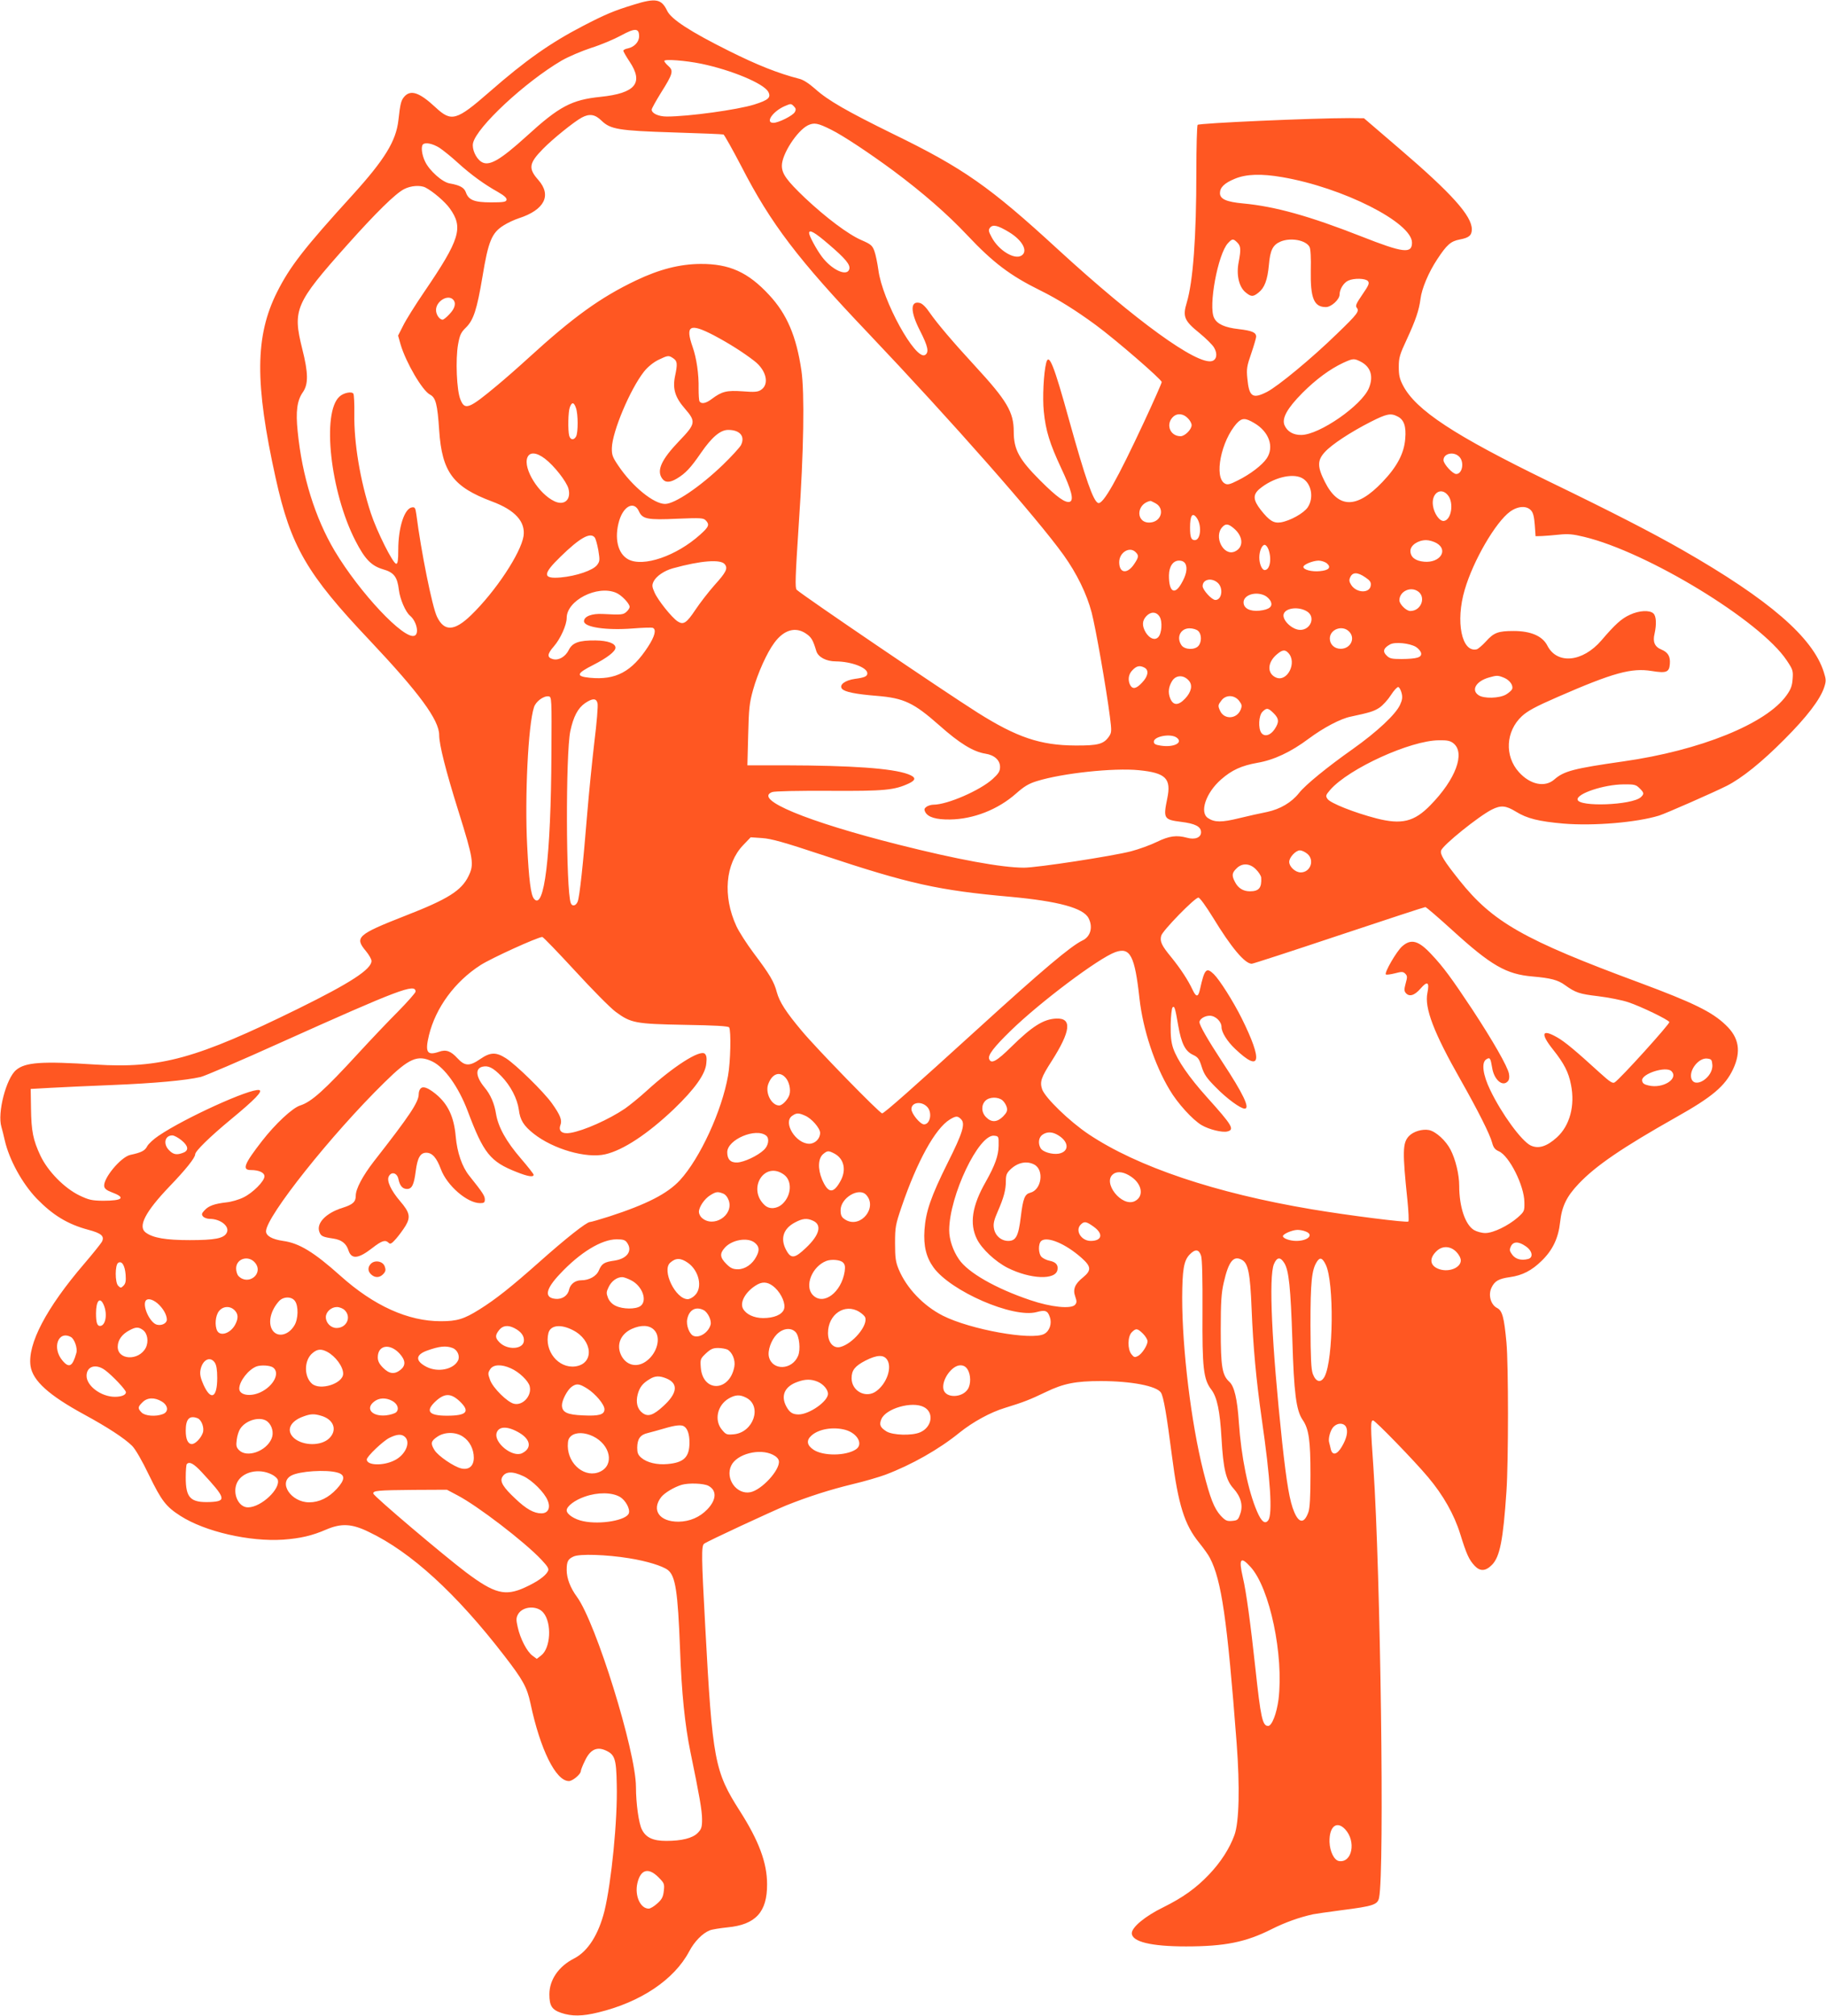 <?xml version="1.0" standalone="no"?>
<!DOCTYPE svg PUBLIC "-//W3C//DTD SVG 20010904//EN"
 "http://www.w3.org/TR/2001/REC-SVG-20010904/DTD/svg10.dtd">
<svg version="1.0" xmlns="http://www.w3.org/2000/svg"
 width="1160pt" height="1280pt" viewBox="0 0 1160 1280"
 preserveAspectRatio="xMidYMid meet">
<g transform="translate(0,1280) scale(0.1,-0.1)"
fill="#ff5722" stroke="none">
<path d="M4025 12770 c-125 -38 -181 -62 -320 -134 -210 -109 -366 -219 -596
-420 -211 -184 -241 -192 -343 -97 -100 93 -155 112 -195 70 -23 -25 -28 -44
-40 -152 -15 -133 -87 -250 -292 -476 -307 -337 -397 -453 -479 -616 -140
-279 -142 -578 -9 -1180 96 -434 197 -609 598 -1032 314 -333 441 -505 441
-601 0 -61 42 -227 122 -482 96 -307 101 -339 64 -414 -45 -92 -131 -146 -401
-251 -306 -120 -324 -137 -250 -225 19 -23 35 -51 35 -62 0 -53 -134 -140
-465 -303 -647 -318 -876 -381 -1289 -355 -340 22 -445 15 -504 -35 -63 -53
-120 -273 -93 -361 5 -16 14 -54 21 -84 28 -124 111 -275 203 -371 103 -106
197 -163 327 -198 84 -22 106 -41 87 -77 -7 -12 -57 -75 -112 -139 -241 -281
-361 -510 -341 -649 14 -94 116 -186 342 -309 147 -80 253 -149 303 -198 21
-21 63 -93 108 -187 79 -162 107 -199 199 -258 156 -100 438 -165 653 -151
109 8 183 25 273 64 96 41 163 38 271 -15 267 -127 555 -390 859 -784 120
-155 146 -202 168 -305 62 -293 161 -493 244 -493 24 0 76 44 76 64 0 6 11 35
25 63 32 70 73 92 127 70 64 -27 73 -52 76 -219 6 -223 -34 -621 -78 -803 -38
-150 -105 -256 -192 -301 -99 -50 -158 -136 -158 -228 0 -73 16 -98 75 -118
67 -23 135 -22 236 3 269 65 482 208 577 387 33 63 85 116 131 134 14 6 65 14
113 19 178 17 252 97 251 274 0 137 -53 277 -173 465 -161 252 -174 321 -220
1175 -24 437 -25 509 -7 522 18 15 433 207 523 244 138 55 275 99 419 134 77
18 171 46 209 60 167 63 342 162 472 268 85 68 196 129 289 157 117 36 156 51
260 101 112 54 189 69 348 69 194 0 354 -31 382 -73 17 -27 36 -139 70 -402
40 -310 79 -437 174 -553 28 -35 59 -78 67 -95 74 -141 110 -391 170 -1176 21
-279 16 -502 -14 -584 -31 -85 -86 -171 -161 -250 -83 -87 -165 -146 -292
-209 -113 -55 -199 -126 -199 -164 0 -54 121 -84 344 -84 247 0 381 27 545
110 84 42 172 74 262 94 15 3 96 15 181 26 204 26 230 35 239 80 35 168 9
2059 -36 2729 -19 268 -19 301 -2 301 13 0 263 -257 349 -360 97 -115 166
-238 204 -360 41 -132 56 -164 92 -203 35 -37 70 -35 111 7 49 51 70 154 91
466 13 189 13 804 0 945 -15 161 -26 203 -61 220 -39 21 -56 82 -34 128 20 42
45 57 117 67 79 11 139 42 202 104 70 68 106 144 117 246 11 101 42 163 118
243 108 114 276 229 620 423 228 128 310 197 361 305 52 112 38 200 -47 280
-87 84 -207 142 -548 269 -735 272 -932 384 -1144 650 -98 123 -124 165 -116
189 10 34 239 218 322 260 58 29 89 26 153 -13 71 -44 145 -62 302 -76 192
-16 465 7 608 51 42 13 351 149 430 189 96 49 221 149 365 294 143 143 229
255 254 333 12 37 12 49 -3 95 -69 220 -348 461 -899 776 -187 107 -441 238
-848 435 -600 292 -844 452 -926 609 -22 42 -27 66 -27 118 0 58 6 79 51 175
56 121 78 186 87 257 8 65 51 168 106 251 61 93 86 115 143 126 59 11 77 26
77 65 0 85 -127 227 -460 512 l-225 193 -93 1 c-233 0 -957 -32 -964 -43 -4
-7 -8 -140 -8 -297 0 -420 -21 -698 -61 -832 -27 -89 -16 -115 82 -194 40 -33
82 -74 92 -92 23 -39 16 -77 -14 -85 -96 -25 -484 256 -978 709 -434 399 -601
516 -1049 734 -291 143 -412 212 -493 285 -40 35 -76 59 -103 65 -132 34 -264
86 -446 177 -243 121 -367 201 -392 255 -36 75 -72 82 -213 38z m35 -200 c0
-36 -30 -68 -70 -77 -17 -3 -30 -10 -30 -15 0 -6 18 -37 40 -70 90 -135 37
-200 -185 -223 -184 -19 -262 -60 -470 -250 -171 -155 -240 -194 -288 -162
-34 22 -60 81 -52 118 22 101 330 388 564 525 42 24 126 60 187 80 61 19 146
55 190 79 88 48 114 47 114 -5z m396 -175 c191 -40 393 -124 424 -177 20 -37
3 -53 -89 -82 -106 -33 -416 -76 -555 -76 -53 0 -96 20 -96 44 0 7 27 55 59
107 76 120 81 140 47 170 -14 12 -26 27 -26 32 0 13 134 3 236 -18z m588 -271
c12 -12 14 -20 5 -36 -12 -22 -103 -68 -136 -68 -54 0 -4 73 72 106 39 17 41
17 59 -2z m-1223 -90 c57 -55 107 -64 459 -75 168 -5 310 -11 316 -13 6 -3 57
-94 114 -203 186 -362 359 -590 804 -1057 531 -559 1073 -1174 1243 -1411 83
-116 147 -246 178 -365 25 -95 93 -481 116 -662 11 -87 11 -99 -4 -122 -34
-51 -69 -61 -217 -60 -221 1 -371 52 -620 209 -226 143 -1108 742 -1149 780
-11 11 -9 76 14 427 31 450 37 824 16 966 -32 217 -92 358 -205 479 -134 145
-253 198 -436 197 -132 -1 -261 -34 -410 -105 -226 -108 -397 -231 -685 -494
-60 -55 -148 -132 -195 -171 -182 -152 -207 -161 -235 -91 -24 56 -32 255 -15
350 11 60 18 76 50 107 48 47 70 114 105 323 37 225 59 279 135 326 25 16 68
36 96 45 163 53 210 145 124 243 -65 73 -60 106 28 196 62 64 199 174 247 200
50 27 85 21 126 -19z m1458 -57 c77 -38 244 -149 396 -261 188 -140 345 -277
470 -410 163 -173 271 -255 461 -349 114 -56 230 -129 354 -220 128 -94 420
-347 420 -363 0 -7 -50 -120 -111 -251 -172 -369 -262 -529 -293 -517 -31 12
-80 152 -185 529 -97 351 -128 427 -145 360 -16 -64 -24 -222 -15 -308 12
-122 38 -205 111 -361 65 -138 81 -201 55 -212 -28 -10 -81 27 -189 135 -134
134 -168 196 -168 311 0 123 -43 196 -245 415 -143 155 -241 271 -287 337 -24
36 -48 60 -64 64 -62 16 -62 -54 0 -175 52 -102 59 -138 33 -155 -61 -37 -272
346 -297 540 -6 43 -17 97 -25 119 -13 36 -22 44 -82 70 -84 36 -226 143 -360
269 -115 110 -146 152 -146 204 0 73 96 221 165 256 40 19 63 15 147 -27z
m-2488 -115 c24 -16 78 -59 119 -97 84 -76 167 -136 253 -184 40 -23 57 -38
55 -50 -3 -13 -18 -16 -99 -16 -107 0 -143 15 -160 65 -11 29 -38 44 -101 55
-47 7 -129 80 -157 138 -21 42 -28 97 -14 110 15 15 62 5 104 -21z m5355 -187
c385 -66 824 -288 824 -416 0 -72 -56 -65 -320 39 -331 130 -549 191 -752 210
-108 10 -148 28 -148 66 0 36 29 64 95 91 72 30 168 33 301 10z m-5443 -66
c47 -24 125 -91 154 -132 88 -122 66 -196 -163 -532 -56 -82 -116 -178 -133
-213 l-32 -63 16 -57 c34 -114 138 -293 187 -318 36 -19 47 -60 58 -227 18
-265 88 -359 337 -452 145 -54 212 -128 199 -219 -17 -108 -177 -351 -333
-502 -106 -103 -171 -106 -217 -10 -30 61 -101 414 -131 649 -6 42 -9 48 -28
45 -48 -7 -87 -128 -87 -270 0 -65 -3 -88 -13 -88 -20 0 -123 205 -161 321
-68 207 -108 448 -105 630 1 64 -2 122 -6 129 -10 16 -62 6 -88 -18 -114 -101
-59 -605 101 -916 60 -117 101 -159 175 -181 70 -20 91 -48 101 -131 7 -58 42
-140 71 -164 41 -34 60 -115 28 -127 -67 -26 -348 273 -507 539 -124 209 -207
474 -235 759 -13 125 -4 195 32 247 37 52 36 123 -3 277 -62 249 -45 289 285
659 184 206 306 326 362 355 42 22 103 27 136 10z m3707 -283 c86 -52 123
-122 79 -149 -45 -28 -145 33 -189 116 -21 39 -22 47 -10 62 18 21 49 14 120
-29z m-1147 -76 c109 -93 141 -132 132 -160 -15 -49 -114 -2 -176 83 -34 46
-79 130 -79 147 0 25 36 5 123 -70z m2597 10 c23 -23 24 -44 9 -124 -16 -79 1
-156 42 -191 37 -31 49 -31 84 -3 38 30 57 79 66 176 8 94 25 127 74 148 65
27 161 9 184 -34 7 -12 10 -72 8 -149 -3 -177 20 -233 96 -233 34 0 87 48 87
80 0 33 26 75 55 88 37 17 110 15 125 -3 11 -13 5 -27 -35 -85 -39 -57 -46
-72 -36 -84 18 -22 6 -39 -126 -166 -160 -156 -376 -334 -445 -369 -91 -46
-113 -31 -124 86 -6 60 -3 79 25 159 17 50 31 98 31 106 0 27 -26 38 -110 48
-89 10 -138 32 -157 71 -38 73 24 407 88 475 27 29 33 30 59 4z m-4982 -362
c21 -21 13 -56 -22 -92 -18 -20 -38 -36 -44 -36 -20 0 -42 32 -42 61 0 56 74
101 108 67z m1656 -227 c93 -49 187 -108 259 -164 76 -59 96 -148 41 -183 -19
-13 -41 -15 -116 -9 -101 7 -132 0 -197 -49 -37 -28 -65 -33 -77 -15 -4 7 -6
43 -6 82 2 90 -13 193 -38 264 -48 137 -18 153 134 74z m-256 -147 c25 -17 27
-35 10 -114 -16 -80 1 -134 63 -205 71 -82 69 -96 -36 -205 -113 -118 -145
-187 -109 -238 19 -28 49 -28 94 -1 55 33 87 67 153 163 69 100 123 146 173
146 75 0 109 -41 81 -97 -9 -16 -61 -73 -116 -126 -146 -140 -305 -247 -366
-247 -72 0 -207 110 -295 240 -39 57 -44 71 -43 116 3 104 116 372 204 484 23
29 58 58 90 74 62 30 67 31 97 10z m4365 -20 c65 -33 84 -94 53 -169 -46 -110
-314 -296 -429 -297 -51 -1 -90 22 -107 62 -18 44 17 107 114 205 86 86 174
151 259 191 62 28 68 29 110 8z m-4984 -295 c14 -40 14 -154 1 -180 -14 -26
-36 -24 -44 4 -9 35 -7 153 4 181 13 35 26 33 39 -5z m3886 -64 c14 -13 25
-33 25 -45 0 -27 -43 -70 -70 -70 -71 0 -98 83 -42 128 25 19 61 14 87 -13z
m1334 10 c40 -20 55 -63 48 -141 -7 -93 -52 -178 -145 -275 -163 -171 -280
-170 -366 2 -48 95 -48 136 0 188 42 47 163 127 293 193 101 51 126 56 170 33z
m-912 -41 c95 -55 129 -152 80 -225 -29 -43 -105 -101 -184 -140 -49 -25 -65
-29 -81 -20 -72 38 -25 273 76 384 32 34 53 34 109 1z m-4505 -227 c59 -45
136 -144 149 -189 19 -71 -26 -111 -89 -81 -100 47 -199 207 -172 277 14 37
57 35 112 -7z m5808 13 c34 -34 20 -110 -19 -110 -23 0 -81 64 -81 88 0 43 65
57 100 22z m-1000 -135 c60 -31 79 -124 38 -186 -25 -38 -112 -86 -171 -96
-46 -7 -73 10 -127 78 -50 64 -52 97 -9 134 85 71 206 102 269 70z m929 -111
c38 -48 21 -155 -26 -162 -27 -4 -63 46 -70 98 -11 79 52 120 96 64z m-1860
-49 c62 -32 41 -117 -31 -123 -93 -8 -94 118 0 137 2 1 16 -6 31 -14z m-3280
-52 c22 -49 54 -56 244 -47 146 6 165 5 180 -10 26 -27 21 -41 -35 -91 -151
-136 -362 -208 -457 -157 -67 36 -90 136 -57 247 29 94 95 125 125 58z m5667
6 c14 -15 20 -41 24 -93 l5 -71 40 1 c22 1 72 5 110 9 56 6 88 3 158 -14 401
-96 1120 -533 1287 -784 39 -58 42 -66 38 -118 -3 -44 -11 -66 -39 -105 -128
-180 -549 -350 -1036 -419 -314 -45 -378 -61 -439 -115 -60 -52 -153 -33 -225
47 -92 102 -84 259 19 355 37 34 87 61 227 122 353 154 469 186 598 165 93
-15 111 -8 115 44 4 48 -11 74 -53 92 -43 17 -57 49 -44 101 13 59 11 111 -7
128 -23 23 -91 20 -150 -8 -53 -24 -94 -61 -181 -163 -119 -138 -281 -154
-343 -33 -31 61 -105 93 -214 93 -99 0 -126 -10 -177 -67 -22 -24 -48 -46 -57
-49 -96 -24 -137 176 -77 378 54 185 196 429 288 496 50 36 105 39 133 8z
m-2127 -43 c37 -44 31 -146 -9 -146 -23 0 -30 19 -30 80 0 74 14 97 39 66z
m239 -71 c61 -51 64 -121 7 -147 -73 -33 -138 97 -78 157 20 21 37 19 71 -10z
m-4060 -58 c6 -7 16 -43 23 -81 10 -63 10 -70 -8 -94 -26 -34 -132 -70 -231
-79 -116 -10 -116 21 0 133 122 119 188 156 216 121z m5350 -37 c74 -45 19
-126 -81 -117 -56 5 -87 29 -87 69 0 35 48 68 100 68 19 0 50 -9 68 -20z
m-1069 -41 c21 -61 8 -129 -25 -129 -17 0 -34 39 -34 80 0 40 17 80 34 80 8 0
19 -14 25 -31z m-845 -15 c22 -21 20 -33 -9 -76 -44 -66 -95 -59 -95 12 0 62
66 102 104 64z m-2609 -78 c20 -26 8 -50 -67 -133 -38 -43 -92 -113 -120 -155
-56 -84 -76 -98 -113 -74 -37 24 -126 135 -147 184 -16 36 -17 46 -6 69 16 34
68 69 122 84 181 50 307 59 331 25z m2926 3 c14 -28 5 -72 -27 -126 -43 -75
-79 -50 -78 54 1 56 26 93 64 93 20 0 33 -7 41 -21z m898 4 c30 -26 13 -45
-45 -50 -51 -5 -104 9 -104 27 0 15 59 39 96 40 18 0 41 -8 53 -17z m244 -89
c30 -20 38 -31 35 -52 -6 -51 -90 -49 -124 3 -13 21 -15 31 -6 50 15 33 47 32
95 -1z m-936 -36 c36 -34 25 -108 -16 -108 -23 0 -81 64 -81 88 0 44 58 56 97
20z m1264 -49 c62 -33 31 -129 -42 -129 -25 0 -69 43 -69 68 0 53 63 87 111
61z m-5088 -13 c35 -14 87 -69 87 -90 0 -7 -9 -21 -20 -31 -21 -19 -32 -20
-150 -14 -70 4 -120 -15 -120 -46 0 -38 141 -59 309 -46 63 5 120 7 128 4 24
-10 13 -54 -31 -121 -103 -158 -204 -212 -369 -196 -91 9 -86 27 23 82 86 44
140 85 140 109 0 27 -48 45 -127 46 -105 1 -147 -14 -170 -61 -21 -42 -63 -67
-99 -58 -40 10 -39 32 5 82 41 47 81 135 81 180 0 111 194 210 313 160z m4120
-17 c14 -6 31 -22 38 -35 18 -35 -6 -55 -70 -62 -61 -6 -101 15 -101 53 0 46
74 71 133 44z m272 -103 c53 -35 21 -116 -45 -116 -51 0 -117 63 -105 101 13
40 98 49 150 15z m-939 -31 c20 -30 15 -109 -9 -132 -21 -21 -54 -8 -78 30
-25 42 -24 75 3 104 28 30 63 30 84 -2z m246 -92 c22 -20 23 -70 1 -95 -24
-27 -87 -24 -107 4 -35 50 -7 108 51 108 20 0 45 -7 55 -17z m958 -3 c43 -43
10 -110 -53 -110 -40 0 -69 28 -69 65 0 59 79 88 122 45z m-3449 -14 c34 -23
44 -41 65 -111 12 -38 63 -65 124 -65 98 -1 200 -39 200 -76 0 -19 -18 -27
-79 -35 -63 -9 -102 -38 -82 -63 17 -20 86 -34 222 -45 172 -14 234 -44 395
-186 129 -115 217 -169 294 -181 58 -9 93 -42 93 -84 0 -28 -9 -42 -47 -77
-81 -73 -288 -163 -376 -163 -14 0 -34 -6 -44 -13 -15 -11 -16 -18 -8 -34 18
-33 69 -48 157 -47 149 2 305 63 420 165 51 45 80 63 133 79 161 50 488 85
647 69 172 -17 207 -53 180 -181 -26 -126 -21 -133 88 -147 90 -11 127 -30
127 -66 0 -34 -39 -49 -89 -35 -66 18 -113 12 -191 -26 -41 -20 -115 -47 -165
-60 -115 -30 -595 -104 -680 -104 -141 0 -424 52 -796 146 -584 147 -924 288
-804 334 15 6 167 9 363 8 354 -2 414 4 508 48 45 22 43 39 -8 58 -101 37
-358 55 -782 56 l-238 0 5 193 c4 169 8 203 31 286 30 107 88 236 135 299 61
83 135 104 202 58z m3874 -84 c16 -10 31 -28 33 -40 4 -27 -27 -36 -125 -37
-62 0 -76 3 -95 23 -26 25 -19 47 23 70 31 17 123 8 164 -16z m-812 -37 c60
-60 -5 -190 -78 -157 -57 26 -54 96 7 147 34 29 51 31 71 10z m-912 -95 c29
-16 23 -54 -15 -94 -37 -40 -60 -45 -76 -17 -17 33 -11 71 15 96 26 27 46 31
76 15z m282 -83 c25 -29 15 -72 -25 -114 -43 -45 -75 -44 -94 2 -15 37 -11 74
13 112 25 38 74 38 106 0z m2002 19 c36 -15 60 -49 51 -72 -3 -8 -20 -23 -38
-34 -42 -25 -143 -28 -176 -4 -48 33 -14 89 68 112 49 14 56 14 95 -2z m-651
-97 c7 -27 4 -45 -10 -75 -28 -61 -146 -171 -298 -279 -163 -115 -303 -229
-343 -280 -48 -61 -120 -103 -203 -121 -41 -8 -122 -26 -179 -40 -110 -27
-155 -27 -197 1 -55 36 -14 160 83 245 68 60 130 88 231 106 105 18 212 68
327 154 93 69 201 126 265 139 122 26 148 34 183 57 21 14 54 50 73 80 19 30
41 53 47 51 7 -2 16 -19 21 -38z m-5401 -389 c-3 -649 -46 -998 -111 -917 -20
24 -32 121 -43 337 -16 308 6 764 43 878 11 37 61 74 93 70 20 -3 20 -10 18
-368z m4370 338 c17 -23 18 -31 8 -56 -25 -59 -104 -63 -130 -6 -15 33 -14 37
10 68 29 36 83 33 112 -6z m-4077 -14 c4 -15 -5 -125 -20 -244 -14 -120 -35
-328 -46 -462 -26 -320 -48 -522 -60 -553 -11 -28 -35 -33 -44 -10 -31 82 -33
947 -3 1092 20 93 48 146 94 178 48 32 71 32 79 -1z m4295 -63 c35 -35 36 -57
6 -102 -26 -39 -64 -50 -84 -23 -21 29 -17 110 7 134 27 27 36 25 71 -9z
m-616 -155 c44 -32 -18 -64 -101 -51 -34 5 -44 11 -44 25 0 34 107 54 145 26z
m1758 -36 c77 -61 15 -229 -146 -393 -103 -106 -183 -125 -343 -84 -139 36
-294 97 -311 124 -13 19 -11 24 18 58 119 135 509 313 690 314 52 1 72 -3 92
-19z m1182 -285 c30 -29 31 -37 8 -58 -57 -50 -392 -63 -401 -15 -7 38 167 96
291 97 70 1 80 -2 102 -24z m-5195 -423 c559 -186 742 -226 1200 -267 303 -28
462 -71 495 -135 30 -57 13 -118 -38 -142 -75 -36 -254 -187 -667 -563 -409
-372 -593 -535 -606 -535 -16 0 -415 409 -510 523 -101 120 -142 184 -159 246
-17 66 -45 113 -146 247 -45 60 -95 138 -111 173 -88 191 -70 396 43 514 l48
50 73 -5 c58 -4 137 -26 378 -106z m3084 7 c49 -39 22 -119 -41 -119 -34 0
-73 36 -73 67 0 29 42 73 68 73 11 0 31 -9 46 -21z m-325 -100 c17 -17 32 -40
33 -52 4 -65 -14 -87 -72 -87 -42 0 -75 20 -95 60 -21 40 -19 57 10 85 35 36
85 34 124 -6z m-273 -306 c115 -189 202 -293 246 -293 8 0 257 81 553 180 297
99 544 180 550 180 5 0 82 -66 170 -146 248 -226 344 -281 512 -295 114 -10
160 -22 204 -54 68 -49 93 -57 211 -71 66 -8 153 -25 194 -39 80 -27 248 -108
259 -125 6 -9 -313 -362 -347 -383 -13 -9 -30 2 -93 59 -158 144 -222 197
-270 225 -100 58 -112 28 -29 -76 70 -88 99 -144 114 -223 27 -134 -8 -261
-90 -335 -64 -58 -117 -74 -166 -51 -58 28 -184 200 -257 352 -47 97 -57 175
-25 195 23 15 27 8 37 -52 12 -79 68 -126 101 -86 8 9 10 27 6 47 -9 46 -101
207 -233 408 -130 196 -185 271 -258 348 -83 90 -131 103 -188 52 -35 -31
-114 -167 -103 -178 4 -3 29 0 57 7 44 12 53 11 66 -2 14 -14 14 -22 3 -61
-10 -37 -10 -49 0 -61 22 -27 56 -17 94 27 44 51 58 42 44 -27 -20 -95 40
-252 210 -551 111 -196 187 -347 201 -400 8 -31 18 -44 43 -55 66 -29 161
-218 162 -323 1 -57 0 -59 -42 -97 -61 -53 -156 -99 -206 -99 -23 0 -55 9 -72
19 -56 34 -94 147 -94 281 0 71 -23 167 -55 229 -29 57 -93 116 -137 125 -43
8 -100 -9 -128 -39 -40 -43 -41 -99 -9 -407 7 -70 10 -131 6 -135 -9 -8 -377
38 -615 78 -612 103 -1106 269 -1417 477 -121 81 -277 232 -295 286 -15 47 -6
74 61 178 121 190 131 274 30 270 -82 -3 -155 -50 -288 -181 -90 -89 -127
-110 -139 -76 -10 24 30 76 138 181 186 181 559 461 664 498 94 33 123 -23
153 -296 22 -195 95 -418 191 -578 49 -84 147 -192 204 -225 48 -28 131 -48
163 -40 48 12 31 39 -130 218 -114 127 -187 233 -214 310 -13 39 -17 77 -16
151 1 55 7 104 12 109 12 12 17 -5 36 -116 20 -113 44 -162 93 -185 32 -15 40
-25 56 -76 15 -48 31 -72 90 -131 69 -71 157 -135 183 -135 36 0 -9 95 -143
298 -90 137 -144 231 -144 251 0 20 33 41 65 41 37 0 75 -37 75 -72 0 -33 36
-91 87 -139 162 -154 177 -79 41 195 -55 110 -141 245 -177 280 -48 46 -59 33
-88 -97 -11 -50 -24 -51 -47 -2 -29 62 -76 133 -134 205 -62 75 -75 101 -65
138 7 31 213 242 236 242 9 0 48 -54 93 -127z m-4052 -339 c109 -119 225 -236
258 -260 97 -71 124 -76 438 -82 191 -3 277 -8 282 -16 13 -20 9 -220 -7 -307
-39 -223 -178 -525 -306 -664 -79 -85 -209 -152 -449 -230 -60 -19 -115 -35
-122 -35 -22 0 -158 -108 -323 -255 -177 -157 -275 -235 -379 -300 -99 -62
-143 -75 -246 -75 -208 0 -425 98 -637 288 -169 151 -262 208 -365 222 -69 10
-108 32 -108 61 0 93 416 616 752 945 157 155 211 178 305 133 78 -38 166
-161 224 -314 101 -269 143 -322 312 -388 70 -28 107 -34 107 -17 0 5 -36 51
-80 102 -95 110 -145 201 -159 285 -10 65 -35 123 -74 169 -54 66 -59 118 -13
130 38 9 67 -5 121 -60 59 -61 101 -142 111 -213 8 -66 31 -102 94 -152 124
-98 334 -159 455 -131 114 26 271 130 437 288 133 128 199 221 205 289 4 36 1
52 -10 62 -32 26 -199 -81 -368 -235 -46 -42 -109 -93 -139 -114 -102 -69
-261 -140 -346 -154 -52 -9 -78 11 -64 49 12 32 0 63 -54 139 -54 75 -227 244
-292 286 -63 40 -99 39 -163 -5 -68 -47 -98 -46 -145 5 -42 46 -73 57 -117 41
-76 -26 -90 -3 -64 105 43 175 164 340 327 445 70 45 363 178 393 179 6 0 99
-97 209 -216z m-1014 -131 c0 -7 -50 -64 -111 -126 -62 -62 -176 -182 -254
-267 -215 -234 -296 -307 -368 -330 -49 -15 -159 -118 -242 -225 -115 -148
-129 -185 -71 -185 51 0 86 -16 86 -40 0 -31 -75 -106 -134 -134 -28 -14 -76
-28 -106 -31 -78 -9 -114 -22 -140 -50 -19 -20 -21 -27 -10 -40 7 -8 26 -15
42 -15 70 0 130 -49 108 -89 -18 -35 -75 -46 -235 -46 -152 0 -233 14 -279 48
-52 38 -3 132 151 293 103 107 163 182 163 204 0 20 93 111 226 221 154 127
207 182 180 187 -57 11 -473 -178 -638 -290 -32 -21 -65 -52 -73 -67 -14 -28
-37 -40 -108 -55 -60 -14 -172 -149 -165 -199 2 -15 16 -26 45 -37 95 -35 75
-55 -53 -55 -71 1 -89 5 -150 34 -96 47 -200 153 -247 252 -47 100 -58 156
-60 301 l-2 123 125 7 c69 4 247 12 395 18 268 11 464 29 560 51 28 7 255 104
505 217 757 340 860 379 860 325z m8238 -464 c7 -81 -115 -158 -134 -85 -13
53 48 129 100 124 28 -3 31 -7 34 -39z m-260 -41 c48 -48 -54 -113 -145 -91
-28 6 -39 14 -41 31 -6 43 152 94 186 60z m-5629 -40 c24 -25 36 -76 26 -110
-10 -31 -45 -68 -65 -68 -49 0 -91 81 -69 137 24 64 71 82 108 41z m1379 -145
c12 -10 24 -30 28 -45 5 -22 0 -33 -24 -58 -37 -37 -74 -39 -107 -5 -31 30
-33 77 -5 105 25 25 80 26 108 3z m-475 -45 c30 -36 16 -108 -23 -108 -24 0
-80 68 -80 97 0 45 67 53 103 11z m-780 -52 c42 -17 97 -80 97 -110 0 -37 -32
-69 -69 -69 -85 0 -169 135 -109 177 27 19 40 20 81 2z m992 -23 c29 -28 11
-87 -85 -278 -106 -213 -139 -309 -147 -425 -7 -102 11 -174 57 -238 110 -152
506 -324 655 -284 55 15 71 9 84 -31 15 -41 -1 -90 -36 -108 -79 -42 -469 28
-643 116 -124 63 -231 175 -281 295 -19 46 -23 73 -23 165 0 102 3 118 41 230
99 290 214 499 307 556 38 23 50 24 71 2z m-1237 -105 c21 -18 14 -63 -15 -90
-40 -38 -126 -78 -169 -80 -43 -2 -64 20 -64 65 0 81 183 158 248 105z m1856
2 c68 -42 69 -103 2 -116 -42 -7 -103 11 -116 36 -17 31 -11 68 12 84 30 21
64 20 102 -4z m-5571 -31 c44 -36 48 -65 11 -79 -40 -16 -63 -12 -89 15 -40
39 -29 95 20 95 11 0 37 -14 58 -31z m5191 -34 c-1 -64 -23 -125 -82 -230 -87
-152 -104 -266 -56 -363 31 -63 117 -143 195 -183 146 -73 308 -79 317 -11 5
30 -11 48 -50 56 -17 3 -40 14 -50 23 -22 20 -24 85 -3 103 38 31 155 -18 256
-108 62 -55 63 -79 10 -123 -53 -42 -67 -77 -50 -123 10 -29 10 -38 -1 -51
-24 -29 -153 -16 -285 29 -220 74 -396 175 -453 259 -38 55 -62 126 -62 185 1
219 188 612 286 600 28 -3 29 -4 28 -63z m-1044 -50 c63 -33 79 -107 37 -179
-44 -78 -77 -74 -115 15 -28 68 -25 134 8 161 27 22 33 22 70 3z m1270 -70
c65 -34 47 -161 -25 -179 -35 -9 -46 -36 -60 -152 -15 -124 -31 -154 -80 -154
-45 0 -84 34 -91 81 -5 27 1 53 24 105 39 89 52 138 52 195 0 37 5 50 29 73
46 44 103 56 151 31z m-1590 -64 c53 -38 49 -130 -8 -185 -35 -33 -83 -37
-113 -10 -115 104 -3 285 121 195z m2207 -14 c70 -48 81 -126 21 -155 -83 -39
-208 121 -135 173 27 20 69 13 114 -18z m-2594 -106 c16 -6 29 -23 37 -45 31
-94 -98 -176 -172 -109 -10 9 -18 26 -18 37 0 32 36 84 72 106 37 23 47 24 81
11z m910 -9 c72 -79 -32 -210 -126 -161 -29 16 -37 28 -37 64 0 78 117 148
163 97z m-338 -164 c58 -26 42 -90 -45 -172 -68 -65 -92 -70 -120 -24 -46 76
-28 144 50 185 48 26 77 29 115 11z m1783 -38 c63 -45 53 -90 -19 -90 -61 0
-101 67 -63 104 22 22 35 20 82 -14z m1346 -30 c55 -20 16 -60 -59 -60 -41 0
-85 16 -85 30 0 14 58 39 92 40 15 0 38 -4 52 -10z m-4310 -72 c36 -51 0 -101
-80 -113 -65 -9 -81 -19 -99 -61 -15 -38 -62 -64 -112 -64 -39 0 -70 -24 -78
-60 -8 -38 -44 -62 -86 -58 -73 7 -64 61 28 158 128 137 265 220 360 220 42 0
55 -4 67 -22z m810 1 c29 -23 33 -47 11 -88 -25 -49 -72 -81 -117 -81 -32 0
-47 7 -74 34 -40 40 -43 65 -11 101 44 52 146 70 191 34z m4897 -22 c44 -29
52 -73 16 -82 -43 -11 -79 -1 -100 27 -17 23 -19 31 -9 53 15 32 48 33 93 2z
m-440 -36 c17 -17 29 -40 29 -55 0 -46 -74 -76 -135 -56 -62 20 -69 69 -17
117 36 33 86 31 123 -6z m-1621 -25 c7 -22 10 -142 9 -357 -2 -355 6 -428 56
-493 37 -49 55 -135 65 -311 11 -192 28 -264 75 -316 48 -53 63 -109 44 -162
-13 -38 -17 -42 -52 -45 -33 -3 -43 2 -73 34 -41 46 -66 109 -109 279 -78 308
-135 778 -135 1104 1 178 10 235 47 274 36 37 59 35 73 -7z m-6007 -48 c51
-68 -46 -143 -107 -82 -9 8 -16 31 -16 49 0 65 83 87 123 33z m2747 3 c71 -50
95 -157 45 -206 -13 -14 -34 -25 -46 -25 -78 0 -167 184 -111 232 35 31 66 31
112 -1z m3519 19 c40 -21 53 -84 62 -310 10 -246 29 -451 64 -697 56 -387 70
-608 42 -647 -20 -27 -43 -10 -71 55 -57 132 -101 347 -116 568 -10 148 -29
228 -60 256 -46 42 -55 95 -55 330 0 179 4 235 19 300 31 136 62 174 115 145z
m270 -21 c29 -47 40 -156 51 -489 10 -334 24 -446 65 -506 40 -58 50 -131 50
-349 0 -139 -4 -211 -13 -237 -26 -73 -59 -73 -90 0 -29 67 -48 180 -77 445
-66 621 -86 1049 -52 1130 19 45 41 47 66 6z m263 -10 c54 -110 49 -601 -7
-710 -23 -43 -55 -37 -75 16 -11 31 -14 99 -15 310 0 276 8 352 41 403 19 30
35 25 56 -19z m-3067 14 c13 -12 15 -26 11 -57 -21 -133 -134 -218 -201 -151
-57 56 -7 183 85 218 32 12 89 7 105 -10z m-4557 -76 c3 -42 0 -57 -13 -71
-16 -16 -19 -16 -34 -1 -21 20 -21 133 0 146 23 14 42 -16 47 -74z m3211 -37
c72 -36 106 -131 59 -164 -30 -21 -111 -20 -155 1 -23 10 -41 29 -50 50 -12
31 -12 38 4 71 18 37 52 62 86 62 10 0 35 -9 56 -20z m915 -48 c42 -40 69
-104 56 -137 -13 -34 -64 -55 -132 -55 -58 0 -109 24 -128 60 -23 43 22 116
95 155 37 19 71 12 109 -23z m-3050 -84 c23 -32 21 -115 -4 -155 -42 -70 -120
-79 -146 -17 -20 48 0 118 49 172 28 30 80 30 101 0z m-874 -14 c35 -30 60
-73 60 -104 0 -23 -33 -40 -63 -32 -41 10 -89 107 -74 147 9 23 42 18 77 -11z
m-340 -13 c24 -59 10 -131 -25 -131 -18 0 -25 23 -25 80 0 82 26 109 50 51z
m830 -31 c24 -24 25 -51 5 -90 -29 -56 -94 -79 -115 -41 -17 33 -12 96 11 125
25 32 70 35 99 6z m700 0 c44 -44 12 -113 -52 -113 -36 0 -68 32 -68 69 0 33
34 64 70 64 17 0 39 -9 50 -20z m2281 0 c27 -15 51 -67 43 -93 -14 -48 -68
-84 -106 -71 -27 8 -51 68 -42 108 12 59 55 82 105 56z m987 -10 c18 -11 35
-27 38 -35 20 -51 -80 -170 -159 -189 -43 -10 -77 29 -77 89 0 118 106 191
198 135z m-2190 -104 c43 -22 64 -51 60 -83 -6 -52 -104 -58 -154 -8 -29 29
-30 45 -3 79 23 29 56 33 97 12z m370 -12 c128 -64 139 -214 17 -231 -108 -14
-199 99 -171 212 13 50 77 58 154 19z m517 1 c48 -47 20 -152 -54 -202 -59
-40 -125 -22 -156 43 -30 65 -3 132 68 165 60 27 112 25 142 -6z m-3248 0 c30
-21 39 -74 19 -114 -45 -85 -181 -78 -178 9 1 41 27 77 72 101 42 23 59 24 87
4z m4148 -15 c23 -25 32 -110 15 -150 -38 -91 -163 -95 -185 -7 -10 39 14 108
50 144 39 39 91 45 120 13z m2206 -9 c16 -16 29 -38 29 -48 0 -26 -35 -80 -61
-94 -20 -10 -25 -9 -41 11 -26 32 -25 113 2 140 27 27 36 25 71 -9z m-6811
-21 c23 -12 44 -72 35 -102 -24 -86 -46 -98 -88 -48 -68 80 -28 193 53 150z
m2088 -105 c39 -43 41 -76 6 -104 -38 -30 -71 -26 -110 13 -25 25 -34 43 -34
67 0 77 76 91 138 24z m337 35 c32 -12 49 -53 34 -81 -30 -56 -128 -75 -199
-39 -72 37 -72 76 2 103 77 28 121 33 163 17z m1746 -10 c31 -17 52 -67 44
-109 -30 -160 -200 -164 -213 -6 -4 53 -3 57 32 90 30 28 45 35 77 35 22 0 49
-5 60 -10z m-2543 -14 c53 -28 102 -94 102 -139 0 -63 -147 -110 -199 -63 -52
47 -49 152 6 195 30 25 54 26 91 7z m3558 -51 c32 -49 -2 -150 -69 -199 -65
-48 -157 -1 -157 82 0 51 21 77 88 112 73 37 116 39 138 5z m-4272 -17 c11
-16 16 -46 16 -98 0 -127 -40 -147 -87 -44 -18 41 -24 65 -20 91 11 67 61 94
91 51z m-696 -49 c47 -35 132 -125 132 -140 0 -17 -27 -29 -70 -29 -87 0 -180
69 -180 133 0 62 60 79 118 36z m1067 17 c46 -34 3 -118 -80 -157 -66 -31
-136 -18 -135 24 1 47 59 121 110 140 28 10 86 7 105 -7z m1510 -5 c53 -23
112 -80 120 -114 15 -60 -44 -125 -100 -111 -42 10 -132 99 -151 149 -15 42
-15 46 0 70 20 31 71 33 131 6z m2901 -6 c22 -34 23 -95 2 -127 -37 -56 -140
-57 -154 -2 -15 58 52 154 107 154 20 0 34 -8 45 -25z m-1911 -59 c76 -32 68
-94 -21 -175 -64 -59 -98 -70 -133 -43 -32 24 -43 66 -30 117 12 45 31 70 74
96 36 23 64 24 110 5z m959 -20 c36 -15 66 -50 66 -77 0 -48 -119 -131 -187
-131 -38 0 -58 13 -79 53 -35 68 -8 126 73 154 49 18 86 18 127 1z m-1463 -44
c53 -34 109 -101 109 -131 0 -34 -34 -44 -136 -39 -102 4 -134 20 -134 65 0
32 35 98 62 117 31 22 48 20 99 -12z m-811 -80 c69 -66 46 -92 -81 -92 -117 0
-139 30 -69 94 56 50 95 49 150 -2z m1821 22 c102 -53 46 -220 -79 -232 -45
-4 -50 -2 -75 28 -51 60 -31 156 42 199 43 25 72 26 112 5z m-3713 -24 c41
-25 45 -66 6 -80 -44 -17 -112 -12 -134 10 -26 26 -25 36 5 65 30 31 77 33
123 5z m1462 5 c35 -18 48 -52 27 -73 -9 -8 -38 -17 -66 -20 -88 -8 -131 43
-75 87 31 25 74 27 114 6z m3379 -40 c67 -34 52 -129 -25 -161 -52 -22 -172
-18 -212 6 -40 25 -48 42 -33 78 28 68 196 116 270 77z m-3830 -55 c82 -23
106 -92 52 -144 -51 -49 -163 -48 -221 0 -55 47 -30 108 57 139 46 17 68 18
112 5z m-784 -16 c26 -10 45 -63 33 -94 -13 -35 -48 -70 -69 -70 -25 0 -39 30
-39 85 0 74 23 99 75 79z m444 -21 c30 -25 42 -73 26 -109 -34 -80 -156 -123
-206 -73 -18 18 -20 29 -15 67 3 25 13 56 22 69 37 57 130 81 173 46z m6852
-34 c14 -28 5 -72 -27 -126 -30 -51 -60 -58 -70 -15 -3 15 -8 33 -10 41 -8 24
7 79 27 100 26 27 65 27 80 0z m-4205 3 c22 -14 34 -51 34 -102 0 -93 -35
-128 -140 -137 -66 -6 -130 9 -166 40 -21 18 -26 32 -26 64 1 56 19 82 67 93
22 6 69 18 105 29 71 21 109 25 126 13z m-1046 -41 c72 -43 79 -98 17 -129
-61 -30 -181 67 -162 129 14 44 71 44 145 0z m2071 19 c77 -22 115 -92 66
-124 -64 -42 -208 -43 -269 -2 -42 28 -47 59 -14 89 46 43 140 58 217 37z
m-2430 -43 c43 -28 69 -80 69 -134 0 -52 -31 -79 -79 -68 -46 10 -149 80 -171
117 -26 42 -23 57 19 85 46 31 116 31 162 0z m827 2 c110 -54 136 -181 45
-224 -93 -44 -204 43 -206 162 0 37 5 50 22 65 31 24 85 23 139 -3z m-1194 -5
c36 -36 0 -115 -69 -148 -72 -36 -175 -32 -175 6 0 19 103 117 143 137 50 25
80 26 101 5z m2336 -112 c22 -11 36 -25 38 -40 8 -56 -109 -184 -182 -198 -87
-16 -160 86 -121 169 35 74 180 112 265 69z m-3628 -111 c153 -165 159 -184
54 -189 -126 -5 -156 25 -156 156 0 43 3 82 7 85 17 18 45 2 95 -52z m446 -15
c16 -8 32 -22 36 -31 21 -57 -102 -175 -187 -177 -62 -2 -103 89 -71 157 33
69 139 94 222 51z m415 13 c51 -14 50 -45 -4 -104 -52 -56 -111 -85 -175 -85
-115 0 -198 125 -113 170 51 28 222 39 292 19z m1182 -23 c56 -26 134 -104
154 -154 20 -47 3 -82 -40 -82 -47 0 -96 27 -166 94 -75 70 -98 107 -83 135
20 38 65 40 135 7z m1175 -61 c55 -29 52 -89 -7 -150 -48 -50 -112 -77 -182
-78 -122 -1 -175 74 -110 157 21 26 80 62 129 77 44 13 139 10 170 -6z m-1595
-60 c129 -67 426 -295 533 -408 45 -48 51 -60 42 -76 -16 -30 -69 -67 -146
-102 -125 -57 -193 -39 -373 96 -143 108 -586 483 -589 500 -4 19 23 22 260
24 l207 1 66 -35z m1034 -11 c35 -21 65 -76 56 -103 -14 -45 -180 -74 -289
-51 -56 11 -106 44 -106 69 0 26 51 65 115 87 82 29 173 28 224 -2z m57 -389
c113 -18 213 -49 247 -75 48 -38 63 -135 77 -500 10 -282 31 -484 66 -655 57
-276 74 -372 74 -428 0 -51 -4 -62 -28 -87 -33 -33 -102 -50 -200 -50 -83 0
-129 21 -154 72 -20 37 -38 167 -38 272 -1 226 -254 1041 -375 1206 -42 57
-65 118 -65 170 0 54 8 70 44 86 38 18 211 12 352 -11z m3949 -56 c122 -135
211 -561 177 -841 -12 -90 -42 -168 -66 -168 -36 0 -47 52 -81 367 -30 277
-58 487 -80 578 -27 118 -14 135 50 64z m-4493 -290 c55 -66 46 -227 -15 -272
l-27 -21 -27 20 c-35 25 -78 108 -94 181 -11 47 -10 60 2 82 29 52 122 58 161
10z m5094 -1376 c70 -76 44 -213 -39 -201 -31 4 -59 60 -61 122 -2 98 46 137
100 79z m-4364 -303 c38 -38 40 -43 35 -87 -4 -38 -12 -54 -41 -80 -20 -18
-44 -33 -55 -33 -53 0 -90 82 -72 161 20 88 70 102 133 39z"/>
<path d="M2672 5888 c-7 -7 -12 -22 -12 -35 0 -51 -55 -134 -285 -428 -71 -92
-115 -174 -115 -218 0 -39 -18 -56 -85 -77 -105 -33 -167 -98 -146 -153 10
-27 21 -32 88 -42 53 -8 83 -31 97 -76 19 -57 63 -53 151 16 61 47 82 54 104
33 10 -11 20 -5 48 27 19 22 46 59 60 82 32 55 26 84 -34 154 -60 70 -88 131
-73 159 17 33 53 22 61 -17 9 -43 26 -63 55 -63 31 0 44 27 55 113 11 85 29
117 67 117 38 0 66 -32 93 -105 39 -104 167 -215 249 -215 25 0 30 4 30 23 0
23 -12 42 -99 151 -46 57 -77 148 -86 250 -11 124 -49 206 -128 270 -50 40
-79 50 -95 34z"/>
<path d="M2356 4775 c-21 -22 -20 -48 2 -68 25 -23 55 -21 77 3 15 16 17 26 9
48 -11 33 -62 43 -88 17z"/>
</g>
</svg>
